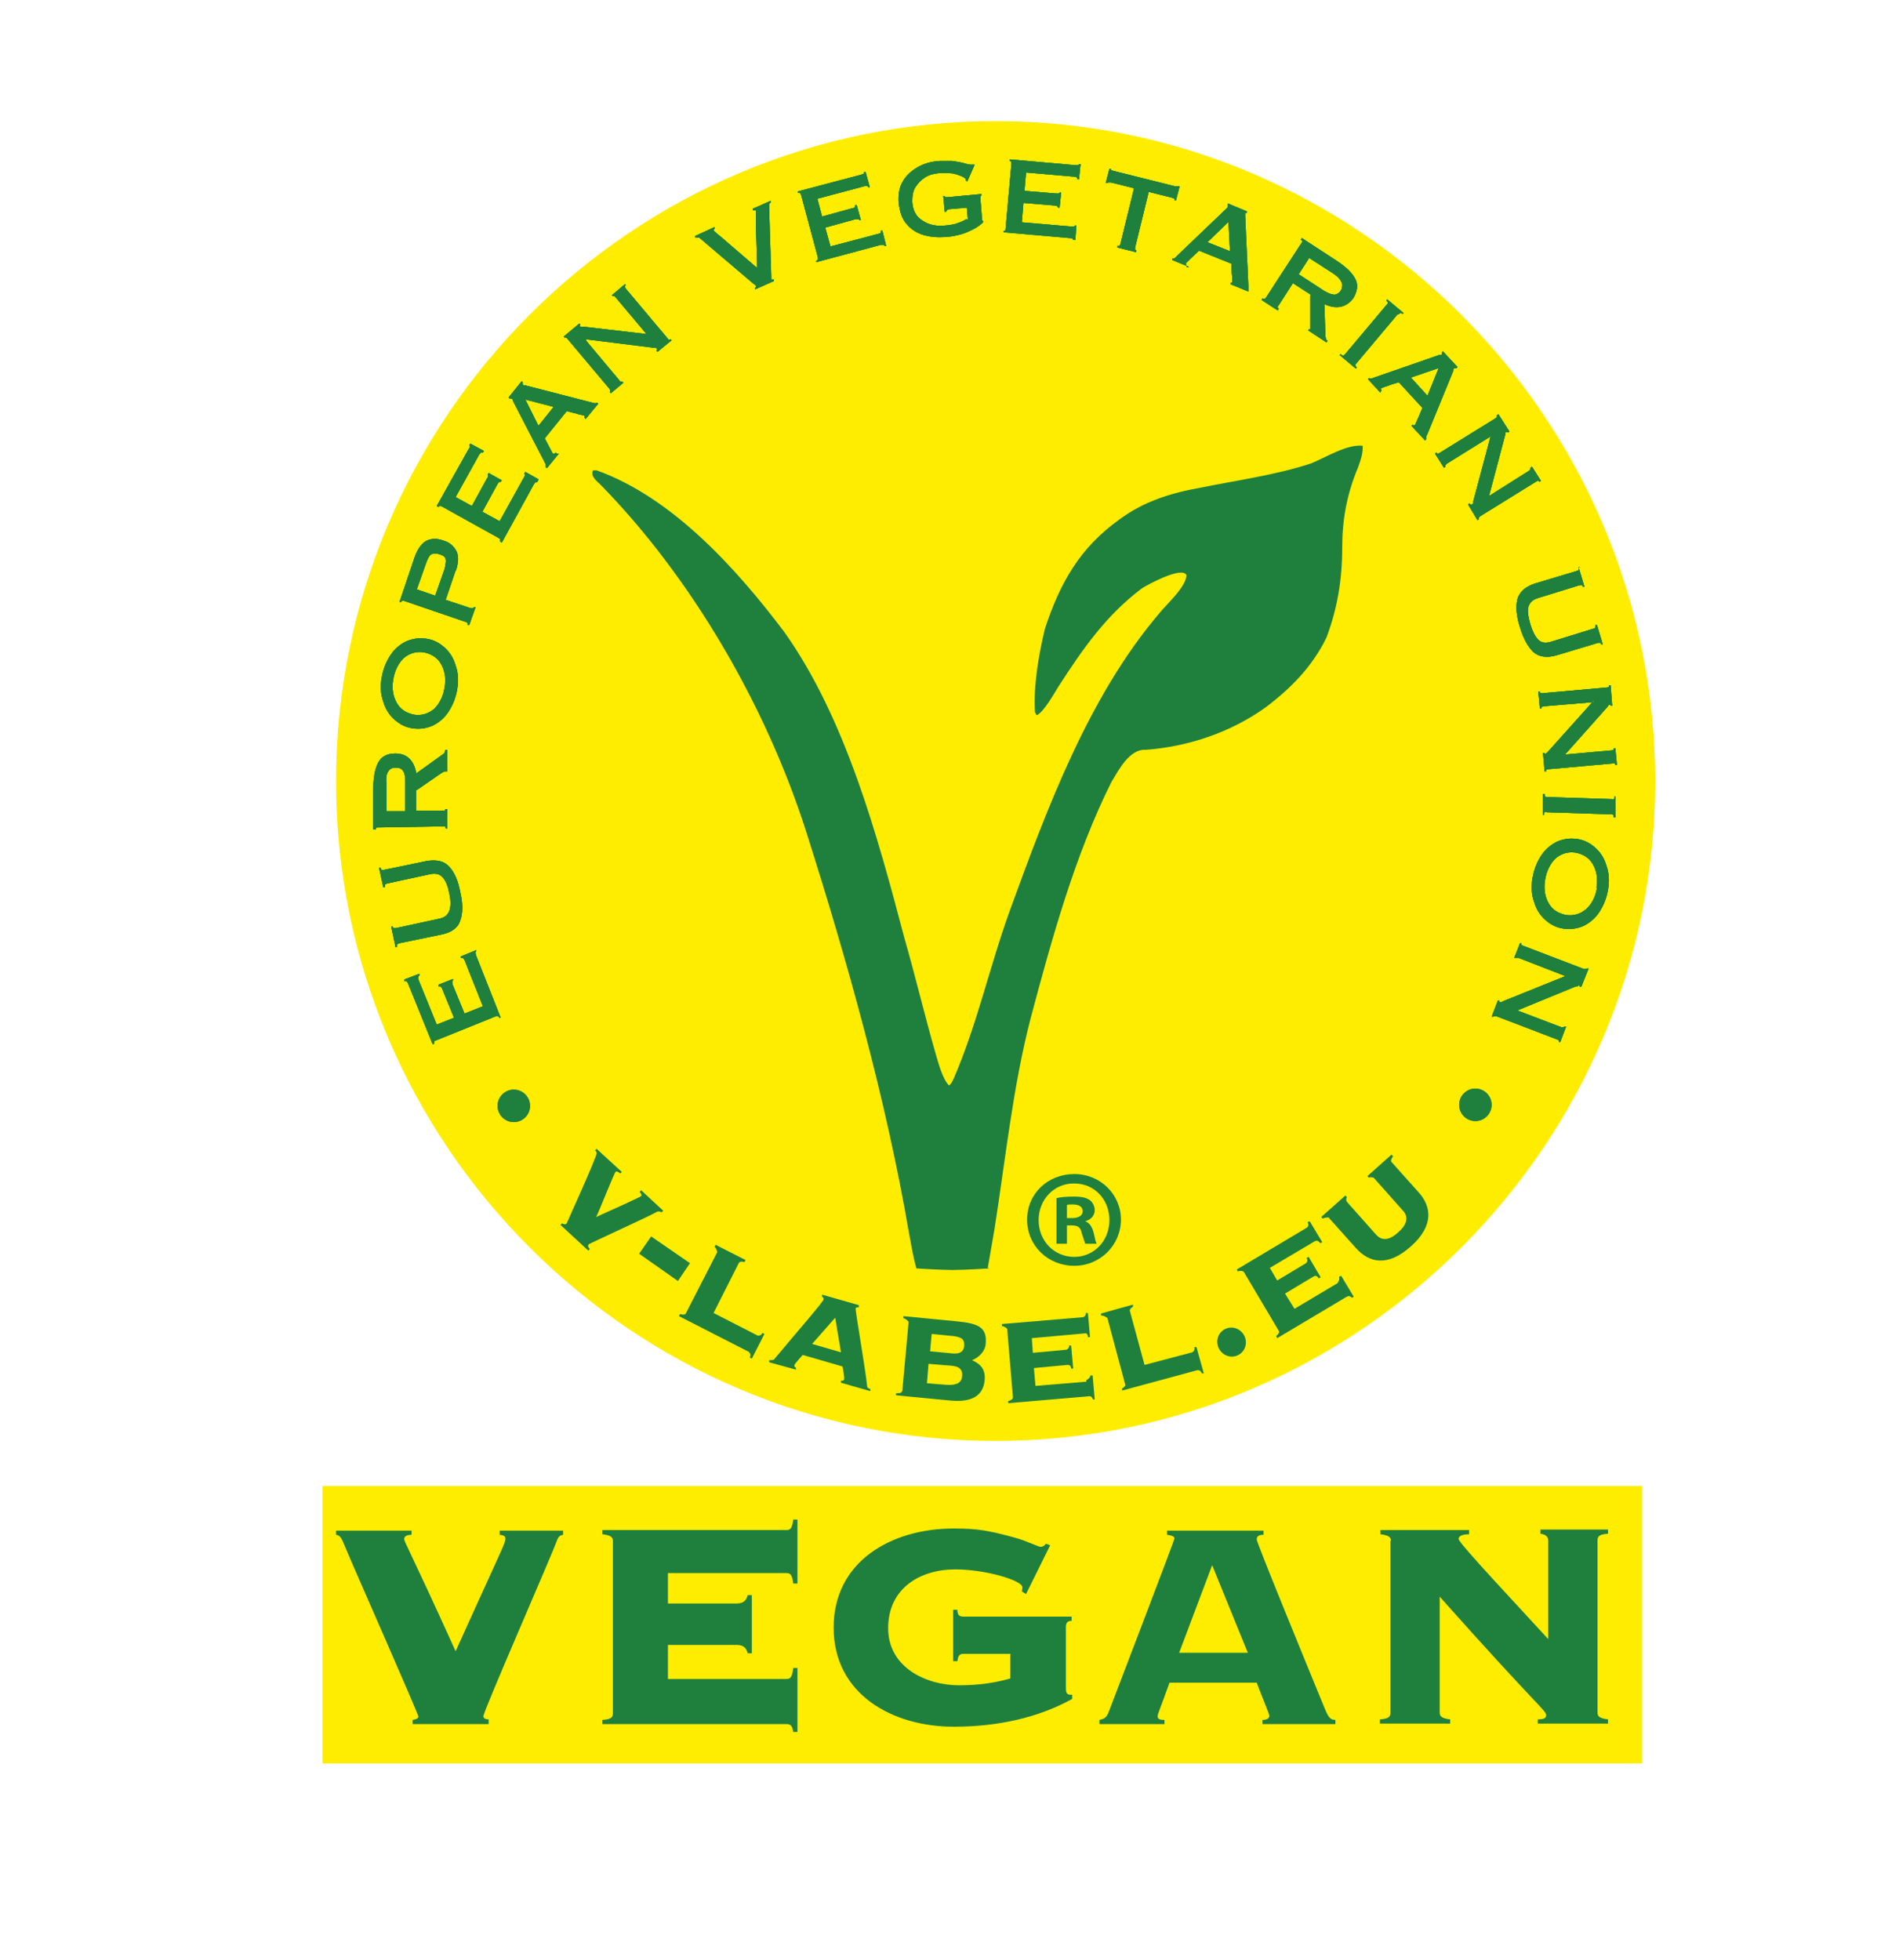 <?xml version="1.0" encoding="UTF-8"?><svg id="Ebene_1" xmlns="http://www.w3.org/2000/svg" viewBox="0 0 36.22 37.38"><defs><style>.cls-1,.cls-2{fill:#1f803d;}.cls-2,.cls-3{fill-rule:evenodd;}.cls-3{fill:#ffed00;}</style></defs><path class="cls-3" d="M18.99,27.48c6.93,0,12.58-5.66,12.58-12.58S25.92,2.31,18.99,2.31,6.41,7.96,6.41,14.9s5.66,12.58,12.58,12.58"/><path class="cls-2" d="M18.84,24.18s.09-.52,.13-.75c.21-1.34,.35-2.71,.69-4.02,.4-1.5,.84-3.1,1.54-4.5,.13-.21,.34-.63,.65-.61,.81-.06,1.62-.33,2.29-.81,.49-.37,.89-.78,1.16-1.33,.21-.56,.3-1.11,.3-1.71,0-.54,.09-1.03,.3-1.53,.05-.14,.1-.27,.09-.42-.31-.03-.71,.23-.99,.34-.67,.22-1.41,.32-2.1,.46-.56,.1-1.08,.26-1.54,.6-.76,.54-1.14,1.21-1.43,2.09-.12,.5-.22,1.08-.19,1.59l.03,.06c.13-.04,.35-.44,.42-.55,.46-.71,.9-1.35,1.59-1.87,.11-.07,.77-.43,.85-.25-.01,.23-.38,.55-.53,.74-1.34,1.58-2.13,3.71-2.83,5.63-.39,1.07-.63,2.19-1.08,3.23-.02,.04-.05,.11-.09,.13-.12-.12-.2-.42-.25-.59-.21-.73-.39-1.49-.6-2.22-.51-1.93-1.12-4.2-2.3-5.85-.9-1.19-2.12-2.55-3.57-3.07h-.07c-.05,.12,.07,.2,.15,.28,1.75,1.79,3.15,4.22,3.91,6.59,.79,2.48,1.53,5.12,1.97,7.69,.04,.21,.08,.46,.14,.66,0,0,.47,.03,.69,.03s.7-.03,.7-.03"/><path class="cls-2" d="M9.06,18.13l-.27,.11v.03s.03,0,.04,0c0,0,.02,.02,.03,.04l.35,.88-.35,.14-.23-.56s-.01-.04,0-.05c0-.01,0-.02,.01-.02v-.03l-.28,.11v.03s.03,0,.04,0c0,0,.02,.02,.03,.04l.23,.56-.33,.13-.35-.86s-.01-.04,0-.05c0-.01,.01-.02,.02-.03v-.03l-.29,.11v.03s.03,0,.04,0c0,0,.02,.02,.03,.04l.47,1.16h.03s0-.04,0-.05c0,0,.02-.02,.04-.02l1.14-.46s.03-.01,.04,0c0,0,.02,.01,.02,.03h.03l-.47-1.19s-.01-.04-.01-.05c0-.01,0-.02,.01-.02v-.03h-.01Z"/><path class="cls-2" d="M7.54,18.06h.03s0-.04,0-.05c0,0,.02-.01,.04-.02l.82-.17c.19-.04,.31-.13,.35-.27,.05-.14,.05-.32,0-.53-.04-.22-.11-.38-.21-.49-.1-.11-.24-.14-.43-.11l-.82,.17s-.03,0-.04,0c0,0-.02-.02-.02-.04h-.03l.08,.37h.03s0-.04,0-.05c0,0,.02-.01,.04-.02l.83-.18c.1-.02,.18,0,.23,.06,.06,.06,.1,.16,.13,.31,.03,.14,.03,.25,0,.33-.03,.08-.09,.13-.19,.15l-.83,.18s-.03,0-.04,0c0,0-.02-.01-.02-.03h-.03l.08,.37h0Z"/><path class="cls-2" d="M7.96,15.06l.42-.29,.06-.04s.04-.02,.05-.02c0,0,0,0,.01,0h.03v-.41h-.04s0,.03-.01,.05c0,.01-.02,.03-.04,.04l-.5,.36c-.02-.12-.06-.21-.13-.28-.07-.07-.16-.1-.27-.1-.16,0-.27,.06-.33,.18-.06,.12-.09,.28-.09,.49v.78h.05s0-.03,.01-.04c0,0,.02,0,.04,0l1.23-.02s.03,0,.04,0c0,0,.01,.02,.01,.04h.03v-.37h-.04s0,.03-.01,.03c0,0-.02,0-.04,0h-.5v-.4h0Zm-.59,.42v-.54c-.01-.1,0-.17,.03-.22,.03-.05,.07-.08,.14-.08,.06,0,.11,.01,.14,.05,.03,.04,.05,.1,.05,.2v.58h-.36Z"/><path class="cls-2" d="M7.5,12.96c.03-.18,.1-.31,.2-.41,.11-.09,.23-.13,.38-.11,.15,.03,.26,.1,.33,.22,.07,.12,.1,.27,.07,.45-.03,.18-.1,.31-.2,.41-.11,.09-.23,.13-.38,.11-.15-.03-.26-.1-.33-.22-.07-.12-.1-.27-.07-.45m-.22-.04c-.03,.17-.02,.32,.03,.46,.04,.14,.11,.25,.21,.34,.1,.09,.21,.15,.35,.17,.14,.02,.26,0,.38-.05,.12-.06,.22-.14,.3-.26,.08-.12,.14-.26,.17-.43,.03-.17,.02-.32-.03-.46-.04-.14-.11-.25-.21-.34-.1-.09-.21-.15-.35-.17-.14-.02-.26,0-.38,.05-.12,.06-.22,.14-.3,.26-.08,.12-.14,.26-.17,.43"/><path class="cls-2" d="M7.95,11.24l.18-.51c.03-.08,.06-.14,.1-.16,.04-.02,.09-.02,.15,0,.07,.02,.11,.05,.12,.09,.01,.04,0,.1-.02,.19l-.18,.51-.35-.12h0Zm.75-.37c.05-.16,.05-.28,0-.37-.05-.09-.13-.16-.24-.19-.13-.05-.25-.04-.34,.01-.09,.06-.16,.16-.21,.3l-.29,.86h.03s.01-.02,.02-.02c0,0,.02,0,.04,0l1.17,.4s.03,.01,.04,.02c0,0,0,.02,0,.04h.03l.12-.34h-.03s-.01,.02-.02,.02c0,0-.02,0-.04,0l-.48-.16,.19-.56h0Z"/><path class="cls-2" d="M10.27,9.14l-.25-.14-.02,.03s.01,.01,.01,.03c0,.01,0,.03-.02,.05l-.46,.83-.33-.18,.29-.53s.02-.03,.03-.04c.01,0,.02,0,.03,0l.02-.03-.25-.14-.02,.03s.01,.01,.01,.02c0,.01,0,.03-.02,.05l-.29,.53-.31-.17,.45-.81s.02-.03,.04-.04c.01,0,.02,0,.03,0l.02-.03-.26-.14-.02,.03s.01,.01,.01,.02c0,.01,0,.03-.02,.05l-.61,1.09,.03,.02s.02-.02,.03-.02c.01,0,.02,0,.04,.01l1.08,.6s.03,.02,.03,.03c0,0,0,.02,0,.04l.03,.02,.61-1.11s.02-.03,.03-.04c0,0,.02,0,.03,0l.02-.03h0Z"/><path class="cls-2" d="M10.56,7.76l-.29,.36-.25-.5,.54,.14h0Zm.06,.89l-.02-.02s-.02,.02-.02,.02c0,0-.02,0-.03,0,0,0,0,0-.02-.02,0-.01-.02-.04-.04-.08-.02-.04-.06-.11-.1-.19l.42-.52c.1,.03,.17,.04,.22,.06,.05,.01,.08,.02,.09,.02,.01,0,.02,0,.03,.01,0,0,0,.01,0,.02,0,0,0,.01,0,.02l.02,.02,.24-.29-.02-.02s-.02,.01-.03,.01c-.01,0-.03,0-.06-.01l-1.28-.33h-.03s-.02-.01-.02-.02c0,0,0-.01,0-.02,0,0,0-.01,0-.02l-.02-.02-.25,.31,.02,.02s.01,0,.02,0c0,0,.01,0,.02,0,0,0,.01,.01,.02,.02v.02l.59,1.14s.03,.06,.04,.08c0,.02,0,.04,0,.05l.02,.02,.23-.28h0Z"/><path class="cls-2" d="M11.17,6.47l1.28,.16h.05s.02,.01,.03,.02c0,0,0,.01,0,.02,0,0,0,.01-.01,.02l.02,.02,.27-.22-.02-.02s-.02,.01-.03,.01c0,0-.02-.01-.03-.03l-.79-.94s-.02-.03-.02-.04c0-.01,0-.02,.02-.03l-.02-.02-.25,.21,.02,.02s.02-.01,.03,0c0,0,.02,.01,.03,.03l.58,.69-1.21-.14h-.04s-.02,0-.02-.01c0,0,0-.01,0-.02,0,0,0,0,.01-.01l-.02-.02-.3,.25,.02,.02s.02-.01,.03,0c0,0,.02,.01,.03,.03l.79,.94s.02,.03,.02,.04c0,.01,0,.02-.01,.03l.02,.02,.24-.2-.02-.02s-.02,0-.03,0c0,0-.02-.01-.03-.03l-.62-.74h0Z"/><path class="cls-2" d="M14.36,3.98v.03s.03,0,.04,0c0,0,.01,0,.02,.01,0,.01,0,.05,0,.12,0,.07,0,.14,0,.22l.02,.75-.57-.49c-.08-.07-.15-.13-.19-.16-.04-.04-.07-.06-.07-.06,0,0,0-.01,0-.02,0,0,.01-.01,.02-.02v-.03l-.37,.17v.03s.05,0,.07,0c.01,0,.03,.02,.04,.03l1,.85,.03,.02s.01,.01,.02,.02c0,0,0,.01,0,.02,0,0,0,.01-.02,.02v.03l.36-.16v-.03s-.03,0-.04,0c0,0-.01,0-.01-.01,0,0,0-.01,0-.02v-.03l-.04-1.31s0-.04,0-.06c0-.02,.02-.03,.03-.04v-.03l-.34,.15h0Z"/><path class="cls-2" d="M16.9,4.68l-.07-.28h-.03s0,.03,0,.04c0,0-.02,.02-.05,.02l-.91,.24-.1-.36,.58-.16s.04,0,.05,0c.01,0,.02,0,.02,.02h.03l-.08-.29h-.03s0,.03,0,.04c0,0-.02,.02-.05,.02l-.58,.16-.09-.34,.9-.24s.04,0,.05,0c.01,0,.02,.01,.02,.02h.03l-.08-.29h-.03s0,.02,0,.03c0,0-.02,.01-.05,.02l-1.21,.32v.03s.04,0,.04,0c0,0,.01,.02,.02,.04l.32,1.19s0,.03,0,.04c0,0-.01,.02-.03,.02v.03l1.23-.33s.04,0,.05,0c.01,0,.02,0,.02,.02h.03Z"/><path class="cls-2" d="M18.43,4.18s-.08,.05-.15,.07c-.07,.03-.15,.04-.24,.05-.18,.02-.32-.01-.44-.09-.12-.07-.19-.19-.2-.36,0-.11,.01-.2,.06-.28s.11-.14,.19-.19c.08-.05,.17-.07,.28-.08,.1,0,.18,0,.26,.01,.07,.02,.13,.04,.17,.06,.04,.02,.06,.04,.06,.05,0,0,0,.01,0,.02h0l.03,.02,.14-.32h-.04s-.02,0-.03,0c0,0-.03,0-.06-.01-.03,0-.07-.02-.12-.03-.05-.01-.11-.02-.18-.03-.07,0-.15,0-.24,0-.16,.01-.3,.05-.42,.12-.12,.07-.22,.16-.28,.27-.07,.11-.09,.25-.08,.41,.02,.16,.06,.3,.15,.4,.08,.1,.19,.17,.32,.21,.13,.04,.27,.05,.43,.04,.14-.01,.28-.04,.4-.09,.12-.05,.23-.11,.31-.19v-.03s-.02,0-.02-.01c0,0,0-.02,0-.03l-.03-.38s0-.03,0-.04c0,0,0-.01,.02-.02v-.03l-.64,.06s-.03,0-.04,0c-.01,0-.02-.01-.02-.02h-.03l.03,.3h.03s0-.02,.01-.03c0,0,.02-.02,.04-.02l.34-.03,.02,.23h0Z"/><path class="cls-2" d="M20.51,4.58l.02-.28h-.03s0,.02-.02,.02c-.01,0-.03,0-.05,0l-.94-.08,.03-.37,.6,.05s.04,0,.05,.02,.01,.02,.01,.02h.03l.03-.29h-.03s0,.02-.02,.02c-.01,0-.03,0-.05,0l-.6-.05,.03-.35,.92,.08s.04,0,.05,.02c0,0,.01,.02,.01,.03h.03l.03-.29h-.03s0,.01-.02,.02c-.01,0-.03,0-.05,0l-1.25-.11v.03s.02,0,.03,.02c0,0,0,.02,0,.04l-.11,1.23s0,.03-.01,.04c0,0-.02,.01-.03,0v.03l1.26,.11s.04,0,.05,.01c.01,0,.02,.01,.01,.02h.03Z"/><path class="cls-2" d="M21.68,4.78s-.03-.01-.03-.02c0,0,0-.02,0-.04l.26-1.06,.44,.11s.04,.01,.05,.02c0,0,.01,.01,0,.03h.03l.07-.27h-.03s0,0-.02,0c-.01,0-.03,0-.05,0l-1.16-.29s-.04-.01-.05-.02c0,0-.01-.01,0-.02h-.03l-.07,.27h.03s0,0,.02-.01c.01,0,.03,0,.05,0l.44,.11-.26,1.06s-.01,.03-.02,.04c0,0-.02,0-.04,0v.03l.36,.09v-.03h0Z"/><path class="cls-2" d="M23.46,4.79l-.43-.17,.4-.39,.03,.56h0Zm-.83,.31v-.03s0-.01-.01-.02c0,0,0-.02,0-.03,0,0,0-.01,.02-.02,.01-.01,.03-.03,.07-.07,.03-.03,.09-.08,.16-.15l.62,.25c0,.1,0,.18,.01,.23,0,.05,0,.08,0,.09,0,.02,0,.03,0,.03,0,0,0,.01-.01,.01,0,0-.01,0-.02,0v.03l.34,.14v-.03s0-.01,0-.03c0-.01,0-.03,0-.06l-.06-1.32v-.03s0-.02,0-.02c0,0,0-.01,.01-.01s.01,0,.02,0v-.03l-.36-.15v.03s0,0,0,.01c0,0,0,.01,0,.02,0,0,0,.02-.01,.02l-.02,.02-.92,.88s-.05,.05-.06,.06c-.02,.01-.03,.02-.05,.01v.03l.32,.13h0Z"/><path class="cls-2" d="M24.99,5.64v.59s0,.04,0,.05c0,0,0,0-.01,0h-.01l-.02,.02,.35,.23,.02-.03s-.03-.02-.03-.04c0-.02-.01-.03-.01-.05l-.02-.61c.11,.05,.21,.07,.31,.05,.1-.02,.18-.08,.24-.16,.08-.13,.1-.26,.04-.37-.06-.12-.18-.23-.36-.35l-.66-.43-.02,.03s.03,.02,.03,.03c0,.01,0,.02-.02,.04l-.67,1.03s-.02,.03-.03,.03c0,0-.02,0-.04-.01l-.02,.03,.31,.2,.02-.03s-.02-.02-.02-.03c0-.01,0-.02,.02-.04l.27-.42,.34,.22h0Zm-.02-.72l.45,.29c.08,.05,.14,.11,.16,.16,.03,.05,.02,.11,0,.16-.03,.05-.07,.08-.12,.09-.05,0-.11-.02-.2-.07l-.49-.32,.2-.31h0Z"/><path class="cls-2" d="M26.67,6s.02-.02,.04-.03c.01,0,.03,0,.04,.02l.02-.02-.31-.26-.02,.02s.03,.03,.03,.04c0,.01,0,.02-.02,.04l-.79,.94s-.02,.03-.04,.03c-.01,0-.03,0-.05-.03l-.02,.02,.31,.26,.02-.02s-.03-.03-.03-.04c0-.01,0-.02,.02-.04l.79-.94h0Z"/><path class="cls-2" d="M27.22,7.54l-.31-.34,.53-.18-.21,.52h0Zm-.89-.07l.02-.02s-.01-.02-.01-.03c0,0,0-.02,.01-.02,0,0,.01,0,.03-.01,.01,0,.04-.02,.09-.03,.04-.02,.11-.04,.21-.07l.45,.49c-.04,.1-.07,.16-.09,.21-.02,.04-.03,.07-.04,.09,0,.01-.01,.02-.02,.03,0,0-.01,0-.02,0,0,0-.01,0-.02-.01l-.02,.02,.26,.28,.02-.02s0-.02,0-.03c0-.01,0-.03,.02-.06l.5-1.22v-.03s.02-.02,.02-.02c0,0,.01,0,.02,0,0,0,.01,0,.02,0l.02-.02-.28-.3-.02,.02s0,.01,0,.02c0,0,0,.01,0,.02,0,0-.01,.01-.02,.01h-.03l-1.21,.42s-.06,.02-.08,.03c-.02,0-.04,0-.05-.01l-.02,.02,.24,.26h0Z"/><path class="cls-2" d="M28.43,8.32l-.33,1.24v.04s-.02,.02-.03,.02c0,0-.01,0-.02,0,0,0-.01,0-.02-.02l-.03,.02,.18,.3,.03-.02s-.01-.02,0-.03c0,0,.01-.02,.03-.03l1.05-.65s.03-.02,.04-.02c.01,0,.02,0,.03,.02l.03-.02-.17-.27-.03,.02s0,.02,0,.03c0,0-.02,.02-.03,.03l-.76,.48,.31-1.17v-.03s.01-.02,.02-.02c0,0,.01,0,.02,0,0,0,0,0,.01,.01l.03-.02-.21-.33-.03,.02s0,.02,0,.03c0,0-.01,.02-.03,.03l-1.05,.65s-.03,.02-.04,.02c-.01,0-.02,0-.03-.02l-.03,.02,.17,.27,.03-.02s0-.02,0-.03c0,0,.02-.02,.03-.03l.82-.51h0Z"/><path class="cls-2" d="M30.14,10.81h-.03s0,.05,0,.06c0,0-.02,.02-.04,.02l-.8,.24c-.18,.06-.29,.16-.33,.3-.03,.14-.02,.32,.05,.53,.06,.21,.15,.37,.25,.47,.11,.1,.26,.12,.44,.07l.8-.24s.03,0,.04,0c.01,0,.02,.02,.02,.03h.03l-.11-.37h-.03s0,.04,0,.05c0,0-.02,.02-.04,.02l-.81,.25c-.1,.03-.18,.02-.24-.04-.06-.06-.11-.16-.15-.29-.04-.14-.06-.25-.04-.33,.02-.08,.08-.14,.17-.17l.81-.25s.03,0,.04,0c.01,0,.02,.01,.02,.03h.03l-.11-.37h0Z"/><path class="cls-2" d="M30.39,13.37l-.86,.96-.03,.03s-.02,.01-.02,.02c0,0-.01,0-.02,0,0,0,0-.01,0-.02h-.03l.03,.35h.03s0-.03,0-.03c0,0,.02-.01,.04-.01l1.23-.11s.03,0,.04,0c0,0,.01,.02,.01,.03h.03l-.03-.32h-.03s0,.03,0,.03c0,0-.02,.01-.04,.01l-.89,.08,.81-.91,.02-.03s.01-.01,.02-.01c0,0,.01,0,.02,0,0,0,0,0,0,.02h.03l-.03-.39h-.03s0,.03,0,.03c0,0-.02,.01-.04,.01l-1.23,.11s-.03,0-.04,0c0,0-.01-.01-.01-.03h-.03l.03,.32h.03s0-.02,0-.03c0,0,.02,0,.04-.01l.96-.08h0Z"/><path class="cls-2" d="M30.73,15.53s.03,0,.04,.01c0,0,.01,.02,.01,.05h.03v-.4h-.02s0,.04-.01,.05c0,0-.02,.01-.04,0l-1.23-.04s-.03,0-.04-.01c0,0-.01-.03-.01-.05h-.03v.4h.02s0-.04,.01-.05c0,0,.02-.01,.04,0l1.23,.04h0Z"/><path class="cls-2" d="M30.46,16.93c-.03,.18-.1,.31-.21,.41-.11,.09-.23,.13-.38,.11-.15-.03-.26-.1-.33-.22-.07-.12-.1-.27-.07-.45,.03-.18,.1-.31,.2-.41,.11-.09,.23-.13,.38-.11,.15,.03,.26,.1,.33,.22,.07,.12,.1,.27,.07,.45m.22,.04c.03-.17,.02-.32-.03-.46-.04-.14-.11-.25-.21-.34-.1-.09-.21-.15-.35-.17-.14-.02-.26,0-.38,.05-.12,.06-.22,.14-.3,.26-.08,.12-.14,.26-.17,.43-.03,.17-.02,.32,.03,.46,.04,.14,.11,.25,.21,.34,.1,.09,.21,.15,.35,.17,.14,.02,.26,0,.38-.05,.12-.06,.22-.14,.3-.26,.08-.12,.14-.26,.17-.43"/><path class="cls-2" d="M29.87,18.61l-1.19,.48-.04,.02s-.02,0-.03,0c0,0-.01,0-.01-.01,0,0,0-.01,0-.02h-.03l-.12,.31h.03s.01-.01,.02-.01c0,0,.02,0,.04,0l1.15,.44s.03,.01,.04,.02c0,0,0,.02,0,.03h.03l.11-.29h-.03s-.01,0-.02,.01c0,0-.02,0-.04,0l-.84-.32,1.12-.46h.03s.02-.02,.03-.02c0,0,.01,0,.01,.01,0,0,0,.01,0,.02h.03l.14-.35h-.03s-.01,0-.02,.01c0,0-.02,0-.04,0l-1.15-.44s-.03-.01-.04-.02c0,0,0-.02,0-.03h-.03l-.11,.28h.03s.01,0,.02,0c0,0,.02,0,.04,0l.9,.35h0Z"/><path class="cls-2" d="M9.8,20.78c.17,0,.31,.14,.31,.31s-.14,.31-.31,.31-.31-.14-.31-.31,.14-.31,.31-.31"/><path class="cls-2" d="M28.14,20.76c.17,0,.31,.14,.31,.31s-.14,.31-.31,.31-.31-.14-.31-.31,.14-.31,.31-.31"/><path class="cls-2" d="M9.06,18.13l-.27,.11v.03s.03,0,.04,0c0,0,.02,.02,.03,.04l.35,.88-.35,.14-.23-.56s-.01-.04,0-.05c0-.01,0-.02,.01-.02v-.03l-.28,.11v.03s.03,0,.04,0c0,0,.02,.02,.03,.04l.23,.56-.33,.13-.35-.86s-.01-.04,0-.05c0-.01,.01-.02,.02-.03v-.03l-.29,.11v.03s.03,0,.04,0c0,0,.02,.02,.03,.04l.47,1.16h.03s0-.04,0-.05c0,0,.02-.02,.04-.02l1.14-.46s.03-.01,.04,0c0,0,.02,.01,.02,.03h.03l-.47-1.19s-.01-.04-.01-.05c0-.01,0-.02,.01-.02v-.03h-.01Z"/><path class="cls-2" d="M7.54,18.06h.03s0-.04,0-.05c0,0,.02-.01,.04-.02l.82-.17c.19-.04,.31-.13,.35-.27,.05-.14,.05-.32,0-.53-.04-.22-.11-.38-.21-.49-.1-.11-.24-.14-.43-.11l-.82,.17s-.03,0-.04,0c0,0-.02-.02-.02-.04h-.03l.08,.37h.03s0-.04,0-.05c0,0,.02-.01,.04-.02l.83-.18c.1-.02,.18,0,.23,.06,.06,.06,.1,.16,.13,.31,.03,.14,.03,.25,0,.33-.03,.08-.09,.13-.19,.15l-.83,.18s-.03,0-.04,0c0,0-.02-.01-.02-.03h-.03l.08,.37h0Z"/><path class="cls-2" d="M7.96,15.06l.42-.29,.06-.04s.04-.02,.05-.02c0,0,0,0,.01,0h.03v-.41h-.04s0,.03-.01,.05c0,.01-.02,.03-.04,.04l-.5,.36c-.02-.12-.06-.21-.13-.28-.07-.07-.16-.1-.27-.1-.16,0-.27,.06-.33,.18-.06,.12-.09,.28-.09,.49v.78h.05s0-.03,.01-.04c0,0,.02,0,.04,0l1.23-.02s.03,0,.04,0c0,0,.01,.02,.01,.04h.03v-.37h-.04s0,.03-.01,.03c0,0-.02,0-.04,0h-.5v-.4h0Zm-.59,.42v-.54c-.01-.1,0-.17,.03-.22,.03-.05,.07-.08,.14-.08,.06,0,.11,.01,.14,.05,.03,.04,.05,.1,.05,.2v.58h-.36Z"/><path class="cls-2" d="M7.5,12.96c.03-.18,.1-.31,.2-.41,.11-.09,.23-.13,.38-.11,.15,.03,.26,.1,.33,.22,.07,.12,.1,.27,.07,.45-.03,.18-.1,.31-.2,.41-.11,.09-.23,.13-.38,.11-.15-.03-.26-.1-.33-.22-.07-.12-.1-.27-.07-.45m-.22-.04c-.03,.17-.02,.32,.03,.46,.04,.14,.11,.25,.21,.34,.1,.09,.21,.15,.35,.17,.14,.02,.26,0,.38-.05,.12-.06,.22-.14,.3-.26,.08-.12,.14-.26,.17-.43,.03-.17,.02-.32-.03-.46-.04-.14-.11-.25-.21-.34-.1-.09-.21-.15-.35-.17-.14-.02-.26,0-.38,.05-.12,.06-.22,.14-.3,.26-.08,.12-.14,.26-.17,.43"/><path class="cls-2" d="M7.95,11.24l.18-.51c.03-.08,.06-.14,.1-.16,.04-.02,.09-.02,.15,0,.07,.02,.11,.05,.12,.09,.01,.04,0,.1-.02,.19l-.18,.51-.35-.12h0Zm.75-.37c.05-.16,.05-.28,0-.37-.05-.09-.13-.16-.24-.19-.13-.05-.25-.04-.34,.01-.09,.06-.16,.16-.21,.3l-.29,.86h.03s.01-.02,.02-.02c0,0,.02,0,.04,0l1.17,.4s.03,.01,.04,.02c0,0,0,.02,0,.04h.03l.12-.34h-.03s-.01,.02-.02,.02c0,0-.02,0-.04,0l-.48-.16,.19-.56h0Z"/><path class="cls-2" d="M10.27,9.14l-.25-.14-.02,.03s.01,.01,.01,.03c0,.01,0,.03-.02,.05l-.46,.83-.33-.18,.29-.53s.02-.03,.03-.04c.01,0,.02,0,.03,0l.02-.03-.25-.14-.02,.03s.01,.01,.01,.02c0,.01,0,.03-.02,.05l-.29,.53-.31-.17,.45-.81s.02-.03,.04-.04c.01,0,.02,0,.03,0l.02-.03-.26-.14-.02,.03s.01,.01,.01,.02c0,.01,0,.03-.02,.05l-.61,1.09,.03,.02s.02-.02,.03-.02c.01,0,.02,0,.04,.01l1.08,.6s.03,.02,.03,.03c0,0,0,.02,0,.04l.03,.02,.61-1.11s.02-.03,.03-.04c0,0,.02,0,.03,0l.02-.03h0Z"/><path class="cls-2" d="M10.56,7.76l-.29,.36-.25-.5,.54,.14h0Zm.06,.89l-.02-.02s-.02,.02-.02,.02c0,0-.02,0-.03,0,0,0,0,0-.02-.02,0-.01-.02-.04-.04-.08-.02-.04-.06-.11-.1-.19l.42-.52c.1,.03,.17,.04,.22,.06,.05,.01,.08,.02,.09,.02,.01,0,.02,0,.03,.01,0,0,0,.01,0,.02,0,0,0,.01,0,.02l.02,.02,.24-.29-.02-.02s-.02,.01-.03,.01c-.01,0-.03,0-.06-.01l-1.28-.33h-.03s-.02-.01-.02-.02c0,0,0-.01,0-.02,0,0,0-.01,0-.02l-.02-.02-.25,.31,.02,.02s.01,0,.02,0c0,0,.01,0,.02,0,0,0,.01,.01,.02,.02v.02l.59,1.14s.03,.06,.04,.08c0,.02,0,.04,0,.05l.02,.02,.23-.28h0Z"/><path class="cls-2" d="M11.17,6.47l1.28,.16h.05s.02,.01,.03,.02c0,0,0,.01,0,.02,0,0,0,.01-.01,.02l.02,.02,.27-.22-.02-.02s-.02,.01-.03,.01c0,0-.02-.01-.03-.03l-.79-.94s-.02-.03-.02-.04c0-.01,0-.02,.02-.03l-.02-.02-.25,.21,.02,.02s.02-.01,.03,0c0,0,.02,.01,.03,.03l.58,.69-1.21-.14h-.04s-.02,0-.02-.01c0,0,0-.01,0-.02,0,0,0,0,.01-.01l-.02-.02-.3,.25,.02,.02s.02-.01,.03,0c0,0,.02,.01,.03,.03l.79,.94s.02,.03,.02,.04c0,.01,0,.02-.01,.03l.02,.02,.24-.2-.02-.02s-.02,0-.03,0c0,0-.02-.01-.03-.03l-.62-.74h0Z"/><path class="cls-2" d="M14.36,3.98v.03s.03,0,.04,0c0,0,.01,0,.02,.01,0,.01,0,.05,0,.12,0,.07,0,.14,0,.22l.02,.75-.57-.49c-.08-.07-.15-.13-.19-.16-.04-.04-.07-.06-.07-.06,0,0,0-.01,0-.02,0,0,.01-.01,.02-.02v-.03l-.37,.17v.03s.05,0,.07,0c.01,0,.03,.02,.04,.03l1,.85,.03,.02s.01,.01,.02,.02c0,0,0,.01,0,.02,0,0,0,.01-.02,.02v.03l.36-.16v-.03s-.03,0-.04,0c0,0-.01,0-.01-.01,0,0,0-.01,0-.02v-.03l-.04-1.31s0-.04,0-.06c0-.02,.02-.03,.03-.04v-.03l-.34,.15h0Z"/><path class="cls-2" d="M16.9,4.68l-.07-.28h-.03s0,.03,0,.04c0,0-.02,.02-.05,.02l-.91,.24-.1-.36,.58-.16s.04,0,.05,0c.01,0,.02,0,.02,.02h.03l-.08-.29h-.03s0,.03,0,.04c0,0-.02,.02-.05,.02l-.58,.16-.09-.34,.9-.24s.04,0,.05,0c.01,0,.02,.01,.02,.02h.03l-.08-.29h-.03s0,.02,0,.03c0,0-.02,.01-.05,.02l-1.21,.32v.03s.04,0,.04,0c0,0,.01,.02,.02,.04l.32,1.19s0,.03,0,.04c0,0-.01,.02-.03,.02v.03l1.23-.33s.04,0,.05,0c.01,0,.02,0,.02,.02h.03Z"/><path class="cls-2" d="M18.43,4.18s-.08,.05-.15,.07c-.07,.03-.15,.04-.24,.05-.18,.02-.32-.01-.44-.09-.12-.07-.19-.19-.2-.36,0-.11,.01-.2,.06-.28s.11-.14,.19-.19c.08-.05,.17-.07,.28-.08,.1,0,.18,0,.26,.01,.07,.02,.13,.04,.17,.06,.04,.02,.06,.04,.06,.05,0,0,0,.01,0,.02h0l.03,.02,.14-.32h-.04s-.02,0-.03,0c0,0-.03,0-.06-.01-.03,0-.07-.02-.12-.03-.05-.01-.11-.02-.18-.03-.07,0-.15,0-.24,0-.16,.01-.3,.05-.42,.12-.12,.07-.22,.16-.28,.27-.07,.11-.09,.25-.08,.41,.02,.16,.06,.3,.15,.4,.08,.1,.19,.17,.32,.21,.13,.04,.27,.05,.43,.04,.14-.01,.28-.04,.4-.09,.12-.05,.23-.11,.31-.19v-.03s-.02,0-.02-.01c0,0,0-.02,0-.03l-.03-.38s0-.03,0-.04c0,0,0-.01,.02-.02v-.03l-.64,.06s-.03,0-.04,0c-.01,0-.02-.01-.02-.02h-.03l.03,.3h.03s0-.02,.01-.03c0,0,.02-.02,.04-.02l.34-.03,.02,.23h0Z"/><path class="cls-2" d="M20.51,4.58l.02-.28h-.03s0,.02-.02,.02c-.01,0-.03,0-.05,0l-.94-.08,.03-.37,.6,.05s.04,0,.05,.02,.01,.02,.01,.02h.03l.03-.29h-.03s0,.02-.02,.02c-.01,0-.03,0-.05,0l-.6-.05,.03-.35,.92,.08s.04,0,.05,.02c0,0,.01,.02,.01,.03h.03l.03-.29h-.03s0,.01-.02,.02c-.01,0-.03,0-.05,0l-1.25-.11v.03s.02,0,.03,.02c0,0,0,.02,0,.04l-.11,1.23s0,.03-.01,.04c0,0-.02,.01-.03,0v.03l1.26,.11s.04,0,.05,.01c.01,0,.02,.01,.01,.02h.03Z"/><path class="cls-2" d="M21.68,4.78s-.03-.01-.03-.02c0,0,0-.02,0-.04l.26-1.06,.44,.11s.04,.01,.05,.02c0,0,.01,.01,0,.03h.03l.07-.27h-.03s0,0-.02,0c-.01,0-.03,0-.05,0l-1.16-.29s-.04-.01-.05-.02c0,0-.01-.01,0-.02h-.03l-.07,.27h.03s0,0,.02-.01c.01,0,.03,0,.05,0l.44,.11-.26,1.06s-.01,.03-.02,.04c0,0-.02,0-.04,0v.03l.36,.09v-.03h0Z"/><path class="cls-2" d="M23.46,4.79l-.43-.17,.4-.39,.03,.56h0Zm-.83,.31v-.03s0-.01-.01-.02c0,0,0-.02,0-.03,0,0,0-.01,.02-.02,.01-.01,.03-.03,.07-.07,.03-.03,.09-.08,.16-.15l.62,.25c0,.1,0,.18,.01,.23,0,.05,0,.08,0,.09,0,.02,0,.03,0,.03,0,0,0,.01-.01,.01,0,0-.01,0-.02,0v.03l.34,.14v-.03s0-.01,0-.03c0-.01,0-.03,0-.06l-.06-1.32v-.03s0-.02,0-.02c0,0,0-.01,.01-.01s.01,0,.02,0v-.03l-.36-.15v.03s0,0,0,.01c0,0,0,.01,0,.02,0,0,0,.02-.01,.02l-.02,.02-.92,.88s-.05,.05-.06,.06c-.02,.01-.03,.02-.05,.01v.03l.32,.13h0Z"/><path class="cls-2" d="M24.99,5.64v.59s0,.04,0,.05c0,0,0,0-.01,0h-.01l-.02,.02,.35,.23,.02-.03s-.03-.02-.03-.04c0-.02-.01-.03-.01-.05l-.02-.61c.11,.05,.21,.07,.31,.05,.1-.02,.18-.08,.24-.16,.08-.13,.1-.26,.04-.37-.06-.12-.18-.23-.36-.35l-.66-.43-.02,.03s.03,.02,.03,.03c0,.01,0,.02-.02,.04l-.67,1.03s-.02,.03-.03,.03c0,0-.02,0-.04-.01l-.02,.03,.31,.2,.02-.03s-.02-.02-.02-.03c0-.01,0-.02,.02-.04l.27-.42,.34,.22h0Zm-.02-.72l.45,.29c.08,.05,.14,.11,.16,.16,.03,.05,.02,.11,0,.16-.03,.05-.07,.08-.12,.09-.05,0-.11-.02-.2-.07l-.49-.32,.2-.31h0Z"/><path class="cls-2" d="M26.67,6s.02-.02,.04-.03c.01,0,.03,0,.04,.02l.02-.02-.31-.26-.02,.02s.03,.03,.03,.04c0,.01,0,.02-.02,.04l-.79,.94s-.02,.03-.04,.03c-.01,0-.03,0-.05-.03l-.02,.02,.31,.26,.02-.02s-.03-.03-.03-.04c0-.01,0-.02,.02-.04l.79-.94h0Z"/><path class="cls-2" d="M27.22,7.54l-.31-.34,.53-.18-.21,.52h0Zm-.89-.07l.02-.02s-.01-.02-.01-.03c0,0,0-.02,.01-.02,0,0,.01,0,.03-.01,.01,0,.04-.02,.09-.03,.04-.02,.11-.04,.21-.07l.45,.49c-.04,.1-.07,.16-.09,.21-.02,.04-.03,.07-.04,.09,0,.01-.01,.02-.02,.03,0,0-.01,0-.02,0,0,0-.01,0-.02-.01l-.02,.02,.26,.28,.02-.02s0-.02,0-.03c0-.01,0-.03,.02-.06l.5-1.22v-.03s.02-.02,.02-.02c0,0,.01,0,.02,0,0,0,.01,0,.02,0l.02-.02-.28-.3-.02,.02s0,.01,0,.02c0,0,0,.01,0,.02,0,0-.01,.01-.02,.01h-.03l-1.21,.42s-.06,.02-.08,.03c-.02,0-.04,0-.05-.01l-.02,.02,.24,.26h0Z"/><path class="cls-2" d="M28.43,8.32l-.33,1.24v.04s-.02,.02-.03,.02c0,0-.01,0-.02,0,0,0-.01,0-.02-.02l-.03,.02,.18,.3,.03-.02s-.01-.02,0-.03c0,0,.01-.02,.03-.03l1.05-.65s.03-.02,.04-.02c.01,0,.02,0,.03,.02l.03-.02-.17-.27-.03,.02s0,.02,0,.03c0,0-.02,.02-.03,.03l-.76,.48,.31-1.17v-.03s.01-.02,.02-.02c0,0,.01,0,.02,0,0,0,0,0,.01,.01l.03-.02-.21-.33-.03,.02s0,.02,0,.03c0,0-.01,.02-.03,.03l-1.05,.65s-.03,.02-.04,.02c-.01,0-.02,0-.03-.02l-.03,.02,.17,.27,.03-.02s0-.02,0-.03c0,0,.02-.02,.03-.03l.82-.51h0Z"/><path class="cls-2" d="M30.14,10.81h-.03s0,.05,0,.06c0,0-.02,.02-.04,.02l-.8,.24c-.18,.06-.29,.16-.33,.3-.03,.14-.02,.32,.05,.53,.06,.21,.15,.37,.25,.47,.11,.1,.26,.12,.44,.07l.8-.24s.03,0,.04,0c.01,0,.02,.02,.02,.03h.03l-.11-.37h-.03s0,.04,0,.05c0,0-.02,.02-.04,.02l-.81,.25c-.1,.03-.18,.02-.24-.04-.06-.06-.11-.16-.15-.29-.04-.14-.06-.25-.04-.33,.02-.08,.08-.14,.17-.17l.81-.25s.03,0,.04,0c.01,0,.02,.01,.02,.03h.03l-.11-.37h0Z"/><path class="cls-2" d="M30.39,13.37l-.86,.96-.03,.03s-.02,.01-.02,.02c0,0-.01,0-.02,0,0,0,0-.01,0-.02h-.03l.03,.35h.03s0-.03,0-.03c0,0,.02-.01,.04-.01l1.23-.11s.03,0,.04,0c0,0,.01,.02,.01,.03h.03l-.03-.32h-.03s0,.03,0,.03c0,0-.02,.01-.04,.01l-.89,.08,.81-.91,.02-.03s.01-.01,.02-.01c0,0,.01,0,.02,0,0,0,0,0,0,.02h.03l-.03-.39h-.03s0,.03,0,.03c0,0-.02,.01-.04,.01l-1.23,.11s-.03,0-.04,0c0,0-.01-.01-.01-.03h-.03l.03,.32h.03s0-.02,0-.03c0,0,.02,0,.04-.01l.96-.08h0Z"/><path class="cls-2" d="M30.73,15.53s.03,0,.04,.01c0,0,.01,.02,.01,.05h.03v-.4h-.02s0,.04-.01,.05c0,0-.02,.01-.04,0l-1.23-.04s-.03,0-.04-.01c0,0-.01-.03-.01-.05h-.03v.4h.02s0-.04,.01-.05c0,0,.02-.01,.04,0l1.23,.04h0Z"/><path class="cls-2" d="M30.46,16.93c-.03,.18-.1,.31-.21,.41-.11,.09-.23,.13-.38,.11-.15-.03-.26-.1-.33-.22-.07-.12-.1-.27-.07-.45,.03-.18,.1-.31,.2-.41,.11-.09,.23-.13,.38-.11,.15,.03,.26,.1,.33,.22,.07,.12,.1,.27,.07,.45m.22,.04c.03-.17,.02-.32-.03-.46-.04-.14-.11-.25-.21-.34-.1-.09-.21-.15-.35-.17-.14-.02-.26,0-.38,.05-.12,.06-.22,.14-.3,.26-.08,.12-.14,.26-.17,.43-.03,.17-.02,.32,.03,.46,.04,.14,.11,.25,.21,.34,.1,.09,.21,.15,.35,.17,.14,.02,.26,0,.38-.05,.12-.06,.22-.14,.3-.26,.08-.12,.14-.26,.17-.43"/><path class="cls-2" d="M29.87,18.61l-1.19,.48-.04,.02s-.02,0-.03,0c0,0-.01,0-.01-.01,0,0,0-.01,0-.02h-.03l-.12,.31h.03s.01-.01,.02-.01c0,0,.02,0,.04,0l1.15,.44s.03,.01,.04,.02c0,0,0,.02,0,.03h.03l.11-.29h-.03s-.01,0-.02,.01c0,0-.02,0-.04,0l-.84-.32,1.12-.46h.03s.02-.02,.03-.02c0,0,.01,0,.01,.01,0,0,0,.01,0,.02h.03l.14-.35h-.03s-.01,0-.02,.01c0,0-.02,0-.04,0l-1.15-.44s-.03-.01-.04-.02c0,0,0-.02,0-.03h-.03l-.11,.28h.03s.01,0,.02,0c0,0,.02,0,.04,0l.9,.35h0Z"/><path class="cls-2" d="M9.06,18.13l-.27,.11v.03s.03,0,.04,0c0,0,.02,.02,.03,.04l.35,.88-.35,.14-.23-.56s-.01-.04,0-.05c0-.01,0-.02,.01-.02v-.03l-.28,.11v.03s.03,0,.04,0c0,0,.02,.02,.03,.04l.23,.56-.33,.13-.35-.86s-.01-.04,0-.05c0-.01,.01-.02,.02-.03v-.03l-.29,.11v.03s.03,0,.04,0c0,0,.02,.02,.03,.04l.47,1.16h.03s0-.04,0-.05c0,0,.02-.02,.04-.02l1.14-.46s.03-.01,.04,0c0,0,.02,.01,.02,.03h.03l-.47-1.19s-.01-.04-.01-.05c0-.01,0-.02,.01-.02v-.03h-.01Z"/><path class="cls-2" d="M7.54,18.06h.03s0-.04,0-.05c0,0,.02-.01,.04-.02l.82-.17c.19-.04,.31-.13,.35-.27,.05-.14,.05-.32,0-.53-.04-.22-.11-.38-.21-.49-.1-.11-.24-.14-.43-.11l-.82,.17s-.03,0-.04,0c0,0-.02-.02-.02-.04h-.03l.08,.37h.03s0-.04,0-.05c0,0,.02-.01,.04-.02l.83-.18c.1-.02,.18,0,.23,.06,.06,.06,.1,.16,.13,.31,.03,.14,.03,.25,0,.33-.03,.08-.09,.13-.19,.15l-.83,.18s-.03,0-.04,0c0,0-.02-.01-.02-.03h-.03l.08,.37h0Z"/><path class="cls-2" d="M7.96,15.06l.42-.29,.06-.04s.04-.02,.05-.02c0,0,0,0,.01,0h.03v-.41h-.04s0,.03-.01,.05c0,.01-.02,.03-.04,.04l-.5,.36c-.02-.12-.06-.21-.13-.28-.07-.07-.16-.1-.27-.1-.16,0-.27,.06-.33,.18-.06,.12-.09,.28-.09,.49v.78h.05s0-.03,.01-.04c0,0,.02,0,.04,0l1.23-.02s.03,0,.04,0c0,0,.01,.02,.01,.04h.03v-.37h-.04s0,.03-.01,.03c0,0-.02,0-.04,0h-.5v-.4h0Zm-.59,.42v-.54c-.01-.1,0-.17,.03-.22,.03-.05,.07-.08,.14-.08,.06,0,.11,.01,.14,.05,.03,.04,.05,.1,.05,.2v.58h-.36Z"/><path class="cls-2" d="M7.5,12.96c.03-.18,.1-.31,.2-.41,.11-.09,.23-.13,.38-.11,.15,.03,.26,.1,.33,.22,.07,.12,.1,.27,.07,.45-.03,.18-.1,.31-.2,.41-.11,.09-.23,.13-.38,.11-.15-.03-.26-.1-.33-.22-.07-.12-.1-.27-.07-.45m-.22-.04c-.03,.17-.02,.32,.03,.46,.04,.14,.11,.25,.21,.34,.1,.09,.21,.15,.35,.17,.14,.02,.26,0,.38-.05,.12-.06,.22-.14,.3-.26,.08-.12,.14-.26,.17-.43,.03-.17,.02-.32-.03-.46-.04-.14-.11-.25-.21-.34-.1-.09-.21-.15-.35-.17-.14-.02-.26,0-.38,.05-.12,.06-.22,.14-.3,.26-.08,.12-.14,.26-.17,.43"/><path class="cls-2" d="M7.95,11.24l.18-.51c.03-.08,.06-.14,.1-.16,.04-.02,.09-.02,.15,0,.07,.02,.11,.05,.12,.09,.01,.04,0,.1-.02,.19l-.18,.51-.35-.12h0Zm.75-.37c.05-.16,.05-.28,0-.37-.05-.09-.13-.16-.24-.19-.13-.05-.25-.04-.34,.01-.09,.06-.16,.16-.21,.3l-.29,.86h.03s.01-.02,.02-.02c0,0,.02,0,.04,0l1.17,.4s.03,.01,.04,.02c0,0,0,.02,0,.04h.03l.12-.34h-.03s-.01,.02-.02,.02c0,0-.02,0-.04,0l-.48-.16,.19-.56h0Z"/><path class="cls-2" d="M10.27,9.14l-.25-.14-.02,.03s.01,.01,.01,.03c0,.01,0,.03-.02,.05l-.46,.83-.33-.18,.29-.53s.02-.03,.03-.04c.01,0,.02,0,.03,0l.02-.03-.25-.14-.02,.03s.01,.01,.01,.02c0,.01,0,.03-.02,.05l-.29,.53-.31-.17,.45-.81s.02-.03,.04-.04c.01,0,.02,0,.03,0l.02-.03-.26-.14-.02,.03s.01,.01,.01,.02c0,.01,0,.03-.02,.05l-.61,1.09,.03,.02s.02-.02,.03-.02c.01,0,.02,0,.04,.01l1.08,.6s.03,.02,.03,.03c0,0,0,.02,0,.04l.03,.02,.61-1.11s.02-.03,.03-.04c0,0,.02,0,.03,0l.02-.03h0Z"/><path class="cls-2" d="M10.56,7.76l-.29,.36-.25-.5,.54,.14h0Zm.06,.89l-.02-.02s-.02,.02-.02,.02c0,0-.02,0-.03,0,0,0,0,0-.02-.02,0-.01-.02-.04-.04-.08-.02-.04-.06-.11-.1-.19l.42-.52c.1,.03,.17,.04,.22,.06,.05,.01,.08,.02,.09,.02,.01,0,.02,0,.03,.01,0,0,0,.01,0,.02,0,0,0,.01,0,.02l.02,.02,.24-.29-.02-.02s-.02,.01-.03,.01c-.01,0-.03,0-.06-.01l-1.28-.33h-.03s-.02-.01-.02-.02c0,0,0-.01,0-.02,0,0,0-.01,0-.02l-.02-.02-.25,.31,.02,.02s.01,0,.02,0c0,0,.01,0,.02,0,0,0,.01,.01,.02,.02v.02l.59,1.14s.03,.06,.04,.08c0,.02,0,.04,0,.05l.02,.02,.23-.28h0Z"/><path class="cls-2" d="M11.17,6.47l1.28,.16h.05s.02,.01,.03,.02c0,0,0,.01,0,.02,0,0,0,.01-.01,.02l.02,.02,.27-.22-.02-.02s-.02,.01-.03,.01c0,0-.02-.01-.03-.03l-.79-.94s-.02-.03-.02-.04c0-.01,0-.02,.02-.03l-.02-.02-.25,.21,.02,.02s.02-.01,.03,0c0,0,.02,.01,.03,.03l.58,.69-1.21-.14h-.04s-.02,0-.02-.01c0,0,0-.01,0-.02,0,0,0,0,.01-.01l-.02-.02-.3,.25,.02,.02s.02-.01,.03,0c0,0,.02,.01,.03,.03l.79,.94s.02,.03,.02,.04c0,.01,0,.02-.01,.03l.02,.02,.24-.2-.02-.02s-.02,0-.03,0c0,0-.02-.01-.03-.03l-.62-.74h0Z"/><path class="cls-2" d="M14.36,3.98v.03s.03,0,.04,0c0,0,.01,0,.02,.01,0,.01,0,.05,0,.12,0,.07,0,.14,0,.22l.02,.75-.57-.49c-.08-.07-.15-.13-.19-.16-.04-.04-.07-.06-.07-.06,0,0,0-.01,0-.02,0,0,.01-.01,.02-.02v-.03l-.37,.17v.03s.05,0,.07,0c.01,0,.03,.02,.04,.03l1,.85,.03,.02s.01,.01,.02,.02c0,0,0,.01,0,.02,0,0,0,.01-.02,.02v.03l.36-.16v-.03s-.03,0-.04,0c0,0-.01,0-.01-.01,0,0,0-.01,0-.02v-.03l-.04-1.31s0-.04,0-.06c0-.02,.02-.03,.03-.04v-.03l-.34,.15h0Z"/><path class="cls-2" d="M16.9,4.68l-.07-.28h-.03s0,.03,0,.04c0,0-.02,.02-.05,.02l-.91,.24-.1-.36,.58-.16s.04,0,.05,0c.01,0,.02,0,.02,.02h.03l-.08-.29h-.03s0,.03,0,.04c0,0-.02,.02-.05,.02l-.58,.16-.09-.34,.9-.24s.04,0,.05,0c.01,0,.02,.01,.02,.02h.03l-.08-.29h-.03s0,.02,0,.03c0,0-.02,.01-.05,.02l-1.21,.32v.03s.04,0,.04,0c0,0,.01,.02,.02,.04l.32,1.19s0,.03,0,.04c0,0-.01,.02-.03,.02v.03l1.23-.33s.04,0,.05,0c.01,0,.02,0,.02,.02h.03Z"/><path class="cls-2" d="M18.43,4.18s-.08,.05-.15,.07c-.07,.03-.15,.04-.24,.05-.18,.02-.32-.01-.44-.09-.12-.07-.19-.19-.2-.36,0-.11,.01-.2,.06-.28s.11-.14,.19-.19c.08-.05,.17-.07,.28-.08,.1,0,.18,0,.26,.01,.07,.02,.13,.04,.17,.06,.04,.02,.06,.04,.06,.05,0,0,0,.01,0,.02h0l.03,.02,.14-.32h-.04s-.02,0-.03,0c0,0-.03,0-.06-.01-.03,0-.07-.02-.12-.03-.05-.01-.11-.02-.18-.03-.07,0-.15,0-.24,0-.16,.01-.3,.05-.42,.12-.12,.07-.22,.16-.28,.27-.07,.11-.09,.25-.08,.41,.02,.16,.06,.3,.15,.4,.08,.1,.19,.17,.32,.21,.13,.04,.27,.05,.43,.04,.14-.01,.28-.04,.4-.09,.12-.05,.23-.11,.31-.19v-.03s-.02,0-.02-.01c0,0,0-.02,0-.03l-.03-.38s0-.03,0-.04c0,0,0-.01,.02-.02v-.03l-.64,.06s-.03,0-.04,0c-.01,0-.02-.01-.02-.02h-.03l.03,.3h.03s0-.02,.01-.03c0,0,.02-.02,.04-.02l.34-.03,.02,.23h0Z"/><path class="cls-2" d="M20.51,4.58l.02-.28h-.03s0,.02-.02,.02c-.01,0-.03,0-.05,0l-.94-.08,.03-.37,.6,.05s.04,0,.05,.02,.01,.02,.01,.02h.03l.03-.29h-.03s0,.02-.02,.02c-.01,0-.03,0-.05,0l-.6-.05,.03-.35,.92,.08s.04,0,.05,.02c0,0,.01,.02,.01,.03h.03l.03-.29h-.03s0,.01-.02,.02c-.01,0-.03,0-.05,0l-1.25-.11v.03s.02,0,.03,.02c0,0,0,.02,0,.04l-.11,1.23s0,.03-.01,.04c0,0-.02,.01-.03,0v.03l1.26,.11s.04,0,.05,.01c.01,0,.02,.01,.01,.02h.03Z"/><path class="cls-2" d="M21.68,4.78s-.03-.01-.03-.02c0,0,0-.02,0-.04l.26-1.06,.44,.11s.04,.01,.05,.02c0,0,.01,.01,0,.03h.03l.07-.27h-.03s0,0-.02,0c-.01,0-.03,0-.05,0l-1.16-.29s-.04-.01-.05-.02c0,0-.01-.01,0-.02h-.03l-.07,.27h.03s0,0,.02-.01c.01,0,.03,0,.05,0l.44,.11-.26,1.06s-.01,.03-.02,.04c0,0-.02,0-.04,0v.03l.36,.09v-.03h0Z"/><path class="cls-2" d="M23.46,4.79l-.43-.17,.4-.39,.03,.56h0Zm-.83,.31v-.03s0-.01-.01-.02c0,0,0-.02,0-.03,0,0,0-.01,.02-.02,.01-.01,.03-.03,.07-.07,.03-.03,.09-.08,.16-.15l.62,.25c0,.1,0,.18,.01,.23,0,.05,0,.08,0,.09,0,.02,0,.03,0,.03,0,0,0,.01-.01,.01,0,0-.01,0-.02,0v.03l.34,.14v-.03s0-.01,0-.03c0-.01,0-.03,0-.06l-.06-1.32v-.03s0-.02,0-.02c0,0,0-.01,.01-.01s.01,0,.02,0v-.03l-.36-.15v.03s0,0,0,.01c0,0,0,.01,0,.02,0,0,0,.02-.01,.02l-.02,.02-.92,.88s-.05,.05-.06,.06c-.02,.01-.03,.02-.05,.01v.03l.32,.13h0Z"/><path class="cls-2" d="M24.99,5.64v.59s0,.04,0,.05c0,0,0,0-.01,0h-.01l-.02,.02,.35,.23,.02-.03s-.03-.02-.03-.04c0-.02-.01-.03-.01-.05l-.02-.61c.11,.05,.21,.07,.31,.05,.1-.02,.18-.08,.24-.16,.08-.13,.1-.26,.04-.37-.06-.12-.18-.23-.36-.35l-.66-.43-.02,.03s.03,.02,.03,.03c0,.01,0,.02-.02,.04l-.67,1.03s-.02,.03-.03,.03c0,0-.02,0-.04-.01l-.02,.03,.31,.2,.02-.03s-.02-.02-.02-.03c0-.01,0-.02,.02-.04l.27-.42,.34,.22h0Zm-.02-.72l.45,.29c.08,.05,.14,.11,.16,.16,.03,.05,.02,.11,0,.16-.03,.05-.07,.08-.12,.09-.05,0-.11-.02-.2-.07l-.49-.32,.2-.31h0Z"/><path class="cls-2" d="M26.67,6s.02-.02,.04-.03c.01,0,.03,0,.04,.02l.02-.02-.31-.26-.02,.02s.03,.03,.03,.04c0,.01,0,.02-.02,.04l-.79,.94s-.02,.03-.04,.03c-.01,0-.03,0-.05-.03l-.02,.02,.31,.26,.02-.02s-.03-.03-.03-.04c0-.01,0-.02,.02-.04l.79-.94h0Z"/><path class="cls-2" d="M27.22,7.54l-.31-.34,.53-.18-.21,.52h0Zm-.89-.07l.02-.02s-.01-.02-.01-.03c0,0,0-.02,.01-.02,0,0,.01,0,.03-.01,.01,0,.04-.02,.09-.03,.04-.02,.11-.04,.21-.07l.45,.49c-.04,.1-.07,.16-.09,.21-.02,.04-.03,.07-.04,.09,0,.01-.01,.02-.02,.03,0,0-.01,0-.02,0,0,0-.01,0-.02-.01l-.02,.02,.26,.28,.02-.02s0-.02,0-.03c0-.01,0-.03,.02-.06l.5-1.22v-.03s.02-.02,.02-.02c0,0,.01,0,.02,0,0,0,.01,0,.02,0l.02-.02-.28-.3-.02,.02s0,.01,0,.02c0,0,0,.01,0,.02,0,0-.01,.01-.02,.01h-.03l-1.21,.42s-.06,.02-.08,.03c-.02,0-.04,0-.05-.01l-.02,.02,.24,.26h0Z"/><path class="cls-2" d="M28.43,8.32l-.33,1.24v.04s-.02,.02-.03,.02c0,0-.01,0-.02,0,0,0-.01,0-.02-.02l-.03,.02,.18,.3,.03-.02s-.01-.02,0-.03c0,0,.01-.02,.03-.03l1.05-.65s.03-.02,.04-.02c.01,0,.02,0,.03,.02l.03-.02-.17-.27-.03,.02s0,.02,0,.03c0,0-.02,.02-.03,.03l-.76,.48,.31-1.17v-.03s.01-.02,.02-.02c0,0,.01,0,.02,0,0,0,0,0,.01,.01l.03-.02-.21-.33-.03,.02s0,.02,0,.03c0,0-.01,.02-.03,.03l-1.05,.65s-.03,.02-.04,.02c-.01,0-.02,0-.03-.02l-.03,.02,.17,.27,.03-.02s0-.02,0-.03c0,0,.02-.02,.03-.03l.82-.51h0Z"/><path class="cls-2" d="M30.14,10.81h-.03s0,.05,0,.06c0,0-.02,.02-.04,.02l-.8,.24c-.18,.06-.29,.16-.33,.3-.03,.14-.02,.32,.05,.53,.06,.21,.15,.37,.25,.47,.11,.1,.26,.12,.44,.07l.8-.24s.03,0,.04,0c.01,0,.02,.02,.02,.03h.03l-.11-.37h-.03s0,.04,0,.05c0,0-.02,.02-.04,.02l-.81,.25c-.1,.03-.18,.02-.24-.04-.06-.06-.11-.16-.15-.29-.04-.14-.06-.25-.04-.33,.02-.08,.08-.14,.17-.17l.81-.25s.03,0,.04,0c.01,0,.02,.01,.02,.03h.03l-.11-.37h0Z"/><path class="cls-2" d="M30.39,13.37l-.86,.96-.03,.03s-.02,.01-.02,.02c0,0-.01,0-.02,0,0,0,0-.01,0-.02h-.03l.03,.35h.03s0-.03,0-.03c0,0,.02-.01,.04-.01l1.23-.11s.03,0,.04,0c0,0,.01,.02,.01,.03h.03l-.03-.32h-.03s0,.03,0,.03c0,0-.02,.01-.04,.01l-.89,.08,.81-.91,.02-.03s.01-.01,.02-.01c0,0,.01,0,.02,0,0,0,0,0,0,.02h.03l-.03-.39h-.03s0,.03,0,.03c0,0-.02,.01-.04,.01l-1.23,.11s-.03,0-.04,0c0,0-.01-.01-.01-.03h-.03l.03,.32h.03s0-.02,0-.03c0,0,.02,0,.04-.01l.96-.08h0Z"/><path class="cls-2" d="M30.73,15.53s.03,0,.04,.01c0,0,.01,.02,.01,.05h.03v-.4h-.02s0,.04-.01,.05c0,0-.02,.01-.04,0l-1.23-.04s-.03,0-.04-.01c0,0-.01-.03-.01-.05h-.03v.4h.02s0-.04,.01-.05c0,0,.02-.01,.04,0l1.23,.04h0Z"/><path class="cls-2" d="M30.46,16.93c-.03,.18-.1,.31-.21,.41-.11,.09-.23,.13-.38,.11-.15-.03-.26-.1-.33-.22-.07-.12-.1-.27-.07-.45,.03-.18,.1-.31,.2-.41,.11-.09,.23-.13,.38-.11,.15,.03,.26,.1,.33,.22,.07,.12,.1,.27,.07,.45m.22,.04c.03-.17,.02-.32-.03-.46-.04-.14-.11-.25-.21-.34-.1-.09-.21-.15-.35-.17-.14-.02-.26,0-.38,.05-.12,.06-.22,.14-.3,.26-.08,.12-.14,.26-.17,.43-.03,.17-.02,.32,.03,.46,.04,.14,.11,.25,.21,.34,.1,.09,.21,.15,.35,.17,.14,.02,.26,0,.38-.05,.12-.06,.22-.14,.3-.26,.08-.12,.14-.26,.17-.43"/><path class="cls-2" d="M29.87,18.61l-1.19,.48-.04,.02s-.02,0-.03,0c0,0-.01,0-.01-.01,0,0,0-.01,0-.02h-.03l-.12,.31h.03s.01-.01,.02-.01c0,0,.02,0,.04,0l1.15,.44s.03,.01,.04,.02c0,0,0,.02,0,.03h.03l.11-.29h-.03s-.01,0-.02,.01c0,0-.02,0-.04,0l-.84-.32,1.12-.46h.03s.02-.02,.03-.02c0,0,.01,0,.01,.01,0,0,0,.01,0,.02h.03l.14-.35h-.03s-.01,0-.02,.01c0,0-.02,0-.04,0l-1.15-.44s-.03-.01-.04-.02c0,0,0-.02,0-.03h-.03l-.11,.28h.03s.01,0,.02,0c0,0,.02,0,.04,0l.9,.35h0Z"/><path class="cls-2" d="M9.8,20.78c.17,0,.31,.14,.31,.31s-.14,.31-.31,.31-.31-.14-.31-.31,.14-.31,.31-.31"/><path class="cls-2" d="M28.14,20.76c.17,0,.31,.14,.31,.31s-.14,.31-.31,.31-.31-.14-.31-.31,.14-.31,.31-.31"/><path class="cls-1" d="M11.38,21.91l.48,.44-.03,.03s-.06-.06-.09-.03c-.03,.03-.32,.77-.37,.86h0c.29-.13,.84-.38,.86-.4,.02-.03-.02-.06-.03-.08l.03-.03,.42,.39-.03,.03s-.05-.03-.09-.01c-.13,.08-1.28,.6-1.3,.62-.03,.03,0,.07,.02,.09l-.03,.03-.53-.49,.03-.03s.06,.04,.09,0c0-.01,.58-1.28,.57-1.34,0-.03-.02-.04-.03-.05l.03-.03h0Z"/><polygon class="cls-1" points="12.19 23.91 12.42 23.58 13.16 24.09 12.93 24.43 12.19 23.91 12.19 23.91"/><path class="cls-1" d="M13.68,23.88s-.01-.07-.05-.1l.02-.04,.57,.29-.02,.04s-.09-.03-.11,.02l-.48,.95,.84,.43s.06,.02,.09-.05l.04,.02-.24,.47-.04-.02c.03-.06,0-.09-.02-.11l-1.33-.68,.02-.04s.09,.03,.11-.01l.6-1.17h0Z"/><path class="cls-1" d="M16.04,25.79l-.11-.66-.44,.5,.55,.16h0Zm0,.58v-.04s.05,.01,.06-.02c.01-.04-.02-.19-.03-.25l-.76-.22c-.04,.05-.15,.16-.16,.2,0,.03,.02,.04,.03,.04v.04l-.51-.14v-.04s.07,0,.09-.01c.45-.54,.94-1.1,.95-1.15,0-.02,0-.03-.03-.05v-.04l.7,.2v.04s-.06,0-.06,.02c-.01,.04,.18,1.11,.22,1.49,0,.03,.03,.04,.06,.05v.04l-.56-.16h0Z"/><path class="cls-1" d="M17.74,25.77l.41,.04c.18,.02,.23-.05,.24-.14,.01-.14-.06-.17-.21-.19l-.41-.04-.03,.33h0Zm-.06,.61l.37,.03c.16,.01,.29-.02,.3-.16,.02-.19-.13-.2-.27-.21l-.37-.03-.03,.37h0Zm-.35-1.17s-.04-.06-.1-.07v-.04l1.03,.1c.41,.04,.57,.12,.54,.43-.01,.14-.13,.26-.26,.31,.18,.08,.26,.19,.24,.39-.03,.27-.22,.42-.65,.38l-1.04-.1v-.04c.07,0,.11,0,.12-.05l.12-1.31h0Z"/><path class="cls-1" d="M20.72,26.32s.07-.03,.08-.09h.04l.04,.46h-.03c-.03-.06-.05-.07-.1-.06l-1.52,.13v-.04s.09-.02,.09-.07l-.11-1.31s-.05-.05-.1-.05v-.04l1.55-.13s.06-.02,.05-.08h.04l.04,.46h-.04c0-.07-.04-.08-.07-.07l-1,.09,.02,.28,.64-.06s.06-.02,.05-.08h.04l.04,.44h-.04c0-.06-.04-.07-.07-.07l-.64,.06,.03,.34,.97-.08h0Z"/><path class="cls-1" d="M21.11,25.13s-.06-.05-.11-.04v-.04l.61-.17v.04s-.07,.04-.06,.08l.28,1.03,.91-.24s.06-.03,.04-.1h.04l.14,.5h-.04c-.02-.06-.06-.06-.08-.06l-1.44,.39v-.04s.08-.04,.06-.08l-.34-1.27h0Z"/><path class="cls-1" d="M23.74,25.49c.06,.14,0,.3-.14,.36-.14,.06-.3-.01-.36-.15-.06-.14,0-.3,.14-.36,.14-.06,.3,.01,.36,.15h0Z"/><path class="cls-1" d="M25.51,24.47s.05-.06,.03-.12l.04-.02,.24,.4-.03,.02c-.05-.04-.07-.04-.12-.01l-1.31,.78-.02-.04s.08-.06,.05-.1l-.67-1.13s-.07-.03-.11,0l-.02-.04,1.34-.8s.05-.04,.01-.1l.04-.02,.24,.4-.04,.02c-.04-.06-.07-.05-.1-.04l-.86,.51,.14,.24,.55-.33s.05-.04,.01-.1l.04-.02,.23,.39-.04,.02c-.03-.06-.07-.05-.09-.04l-.55,.33,.18,.29,.84-.5h0Z"/><path class="cls-1" d="M25.35,23.22s-.07-.01-.12,.02l-.03-.03,.46-.41,.03,.03s-.03,.05,0,.09l.56,.63c.12,.13,.27,.09,.42-.05,.15-.13,.21-.28,.09-.41l-.56-.63s-.07-.02-.09,0l-.03-.03,.46-.41,.03,.03s-.06,.08-.03,.11l.51,.57c.25,.27,.31,.64-.14,1.04-.45,.4-.8,.31-1.05,.03l-.51-.57h0Z"/><path class="cls-1" d="M20.35,23.23h.1c.11,0,.2-.04,.2-.13,0-.08-.06-.13-.19-.13-.05,0-.09,0-.11,.01v.25h0Zm0,.49h-.2v-.87c.08-.02,.19-.03,.34-.03,.17,0,.24,.03,.3,.07,.05,.04,.09,.11,.09,.19,0,.1-.07,.18-.18,.21h0c.09,.04,.13,.11,.16,.22,.03,.13,.04,.19,.06,.21h-.22s-.04-.11-.07-.21c-.02-.1-.07-.14-.18-.14h-.1v.35h0Zm.13-1.15c-.38,0-.67,.31-.67,.7s.29,.7,.68,.7c.38,0,.67-.31,.67-.7s-.28-.7-.67-.7h0Zm.01-.18c.5,0,.89,.39,.89,.87s-.39,.88-.89,.88-.9-.38-.9-.88,.4-.87,.9-.87h0Z"/><polygon class="cls-3" points="6.15 28.34 31.32 28.34 31.32 33.63 6.15 33.63 6.15 28.34 6.15 28.34"/><path class="cls-1" d="M7.87,32.88v-.08c.08-.01,.11-.04,.11-.06,0-.06-1.26-2.9-1.41-3.27-.06-.15-.09-.19-.16-.2v-.08h1.44v.08c-.11,0-.14,.04-.14,.08,0,.06,.11,.22,.98,2.14,.84-1.86,.95-2.06,.95-2.14,0-.05-.02-.07-.11-.08v-.08h1.21v.08c-.06,.01-.08,.03-.11,.09-.07,.22-1.41,3.27-1.41,3.37,0,.04,.04,.06,.1,.06v.09h-1.45Z"/><path class="cls-1" d="M14.34,31.53h-.08c-.02-.09-.07-.16-.21-.16h-1.31v.65h2.26c.08,0,.11-.04,.13-.21h.08v1.22h-.08c-.02-.12-.05-.15-.13-.15h-3.51v-.08c.18-.01,.2-.06,.2-.13v-3.28c0-.06-.02-.11-.2-.13v-.08h3.51c.08,0,.11-.04,.13-.2h.08v1.22h-.08c-.02-.16-.05-.2-.13-.2h-2.26v.58h1.31c.14,0,.19-.07,.21-.16h.08v1.1h0Z"/><path class="cls-1" d="M19.28,31.54h-.91c-.08,0-.1,.06-.11,.14h-.08v-.98h.08c0,.09,.03,.13,.11,.13h2.07v.08c-.08,0-.11,.04-.11,.12v1.17c0,.06,.01,.12,.08,.12h.04v.08c-.63,.35-1.4,.53-2.26,.53-1.17,0-2.29-.62-2.29-1.89s1.11-1.89,2.29-1.89c.46,0,.67,.04,1.15,.17,.23,.06,.46,.18,.51,.18,.04,0,.08-.03,.1-.06l.08,.03-.46,.93-.08-.05s.01-.04,.01-.08c0-.13-.7-.34-1.28-.34-.67,0-1.28,.36-1.28,1.12s.74,1.09,1.35,1.09c.39,0,.7-.05,.98-.13v-.46h0Z"/><path class="cls-1" d="M22.49,31.52h1.31l-.68-1.67-.63,1.67h0Zm-.18,.56c-.18,.51-.23,.6-.23,.65s.03,.07,.13,.07v.08h-1.24v-.08c.1-.02,.14-.05,.18-.16,.06-.16,1.25-3.26,1.25-3.3,0-.05-.08-.06-.14-.07v-.08h1.84v.08c-.08,0-.13,.02-.13,.09,0,.06,.86,2.16,1.3,3.23,.07,.17,.11,.21,.2,.21v.08h-1.39v-.08c.1,0,.13-.04,.13-.08,0-.03-.21-.54-.24-.63h-1.67Z"/><path class="cls-1" d="M26.53,29.39c0-.06-.02-.11-.2-.13v-.08h1.69v.08c-.16,0-.2,.05-.2,.09,0,.08,1.22,1.37,1.71,1.91v-1.88c0-.08-.06-.12-.15-.13v-.08h1.29v.08c-.18,.01-.2,.06-.2,.13v3.28c0,.06,.02,.11,.2,.13v.08h-1.34v-.08c.13,0,.16-.03,.16-.08,0-.09-.18-.18-2.03-2.26v2.21c0,.06,.02,.11,.2,.13v.08h-1.34v-.08c.18-.01,.2-.06,.2-.13v-3.28h0Z"/></svg>